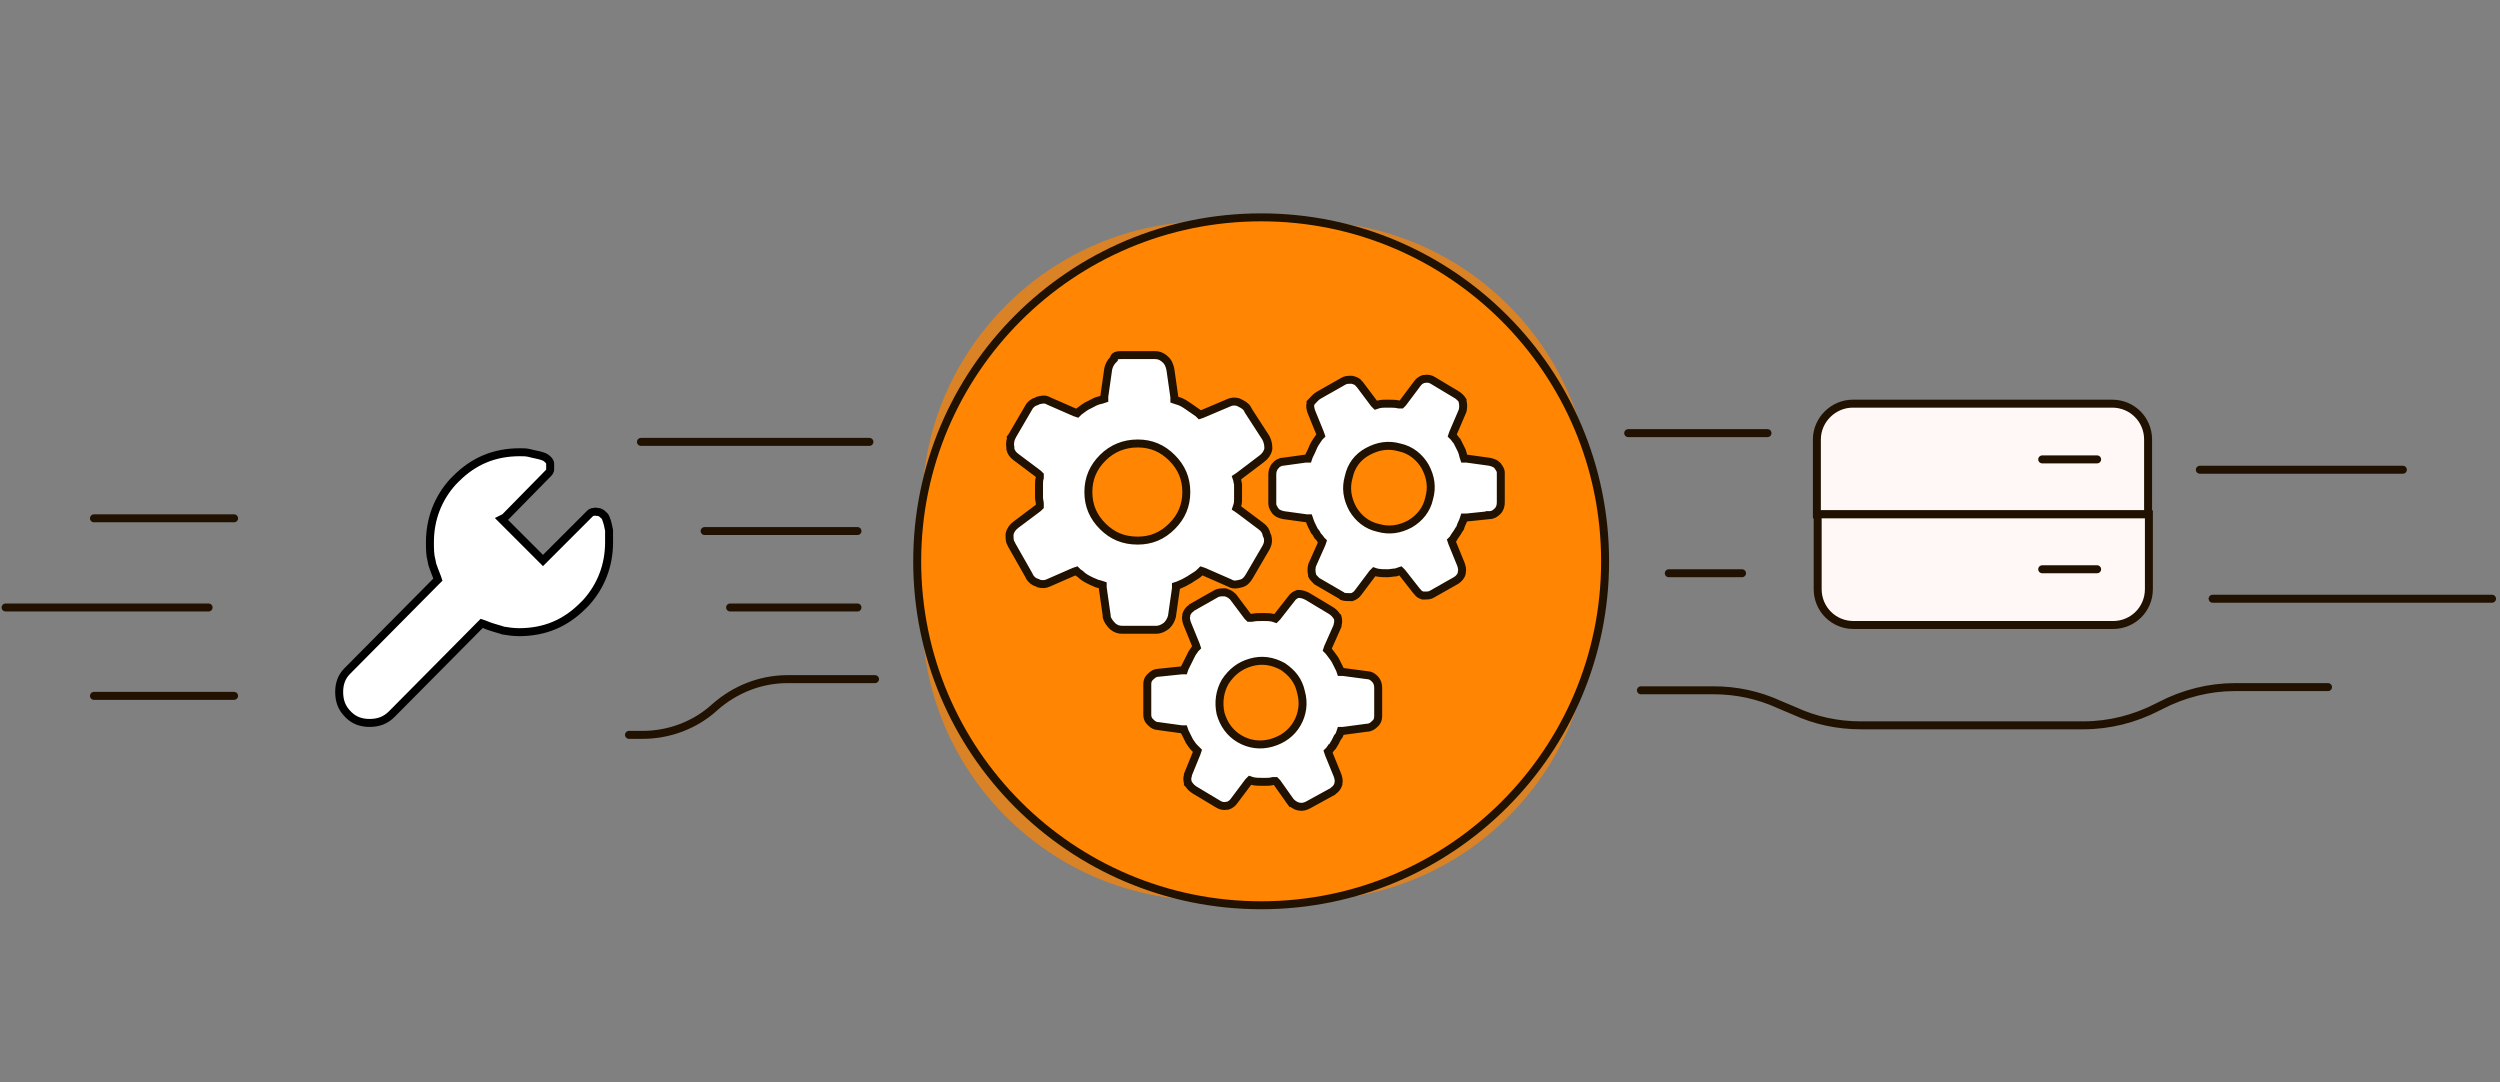<?xml version="1.0" encoding="utf-8"?>
<!-- Generator: Adobe Illustrator 26.3.1, SVG Export Plug-In . SVG Version: 6.00 Build 0)  -->
<svg version="1.1" id="Layer_1" xmlns="http://www.w3.org/2000/svg" xmlns:xlink="http://www.w3.org/1999/xlink" x="0px" y="0px"
	 viewBox="0 0 314 135.9" style="enable-background:new 0 0 314 135.9;" xml:space="preserve">
<rect x="0" y="0" width="314" height="135.9" fill="#808080" stroke="none"/>
<style type="text/css">
	.st0{fill:none;stroke:#201100;stroke-linecap:round;}
	.st1{fill:#FFFFFF;stroke:#000000;}
	.st2{fill:#FF8400;fill-opacity:0.7;}
	.st3{fill:#FFF8F6;stroke:#201100;}
	.st4{fill:none;stroke:#201100;stroke-linecap:round;stroke-linejoin:round;}
	.st5{fill:#FF8502;stroke:#201100;}
	.st6{fill:#FF8502;}
	.st7{fill:#FFFFFF;stroke:#201100;}
</style>
<path class="st0" d="M11.8,65.1h17.6"/>
<path class="st0" d="M11.8,87.4h17.6"/>
<path class="st0" d="M0.7,76.3h25.5"/>
<path class="st0" d="M80.5,55.5h28.7"/>
<path class="st0" d="M204.5,54.4H222"/>
<path class="st0" d="M209.6,72h9.2"/>
<path class="st0" d="M277.9,75.2H313"/>
<path class="st0" d="M276.3,59h25.5"/>
<path class="st0" d="M206.1,86.7h9.1c2.9,0,5.7,0.6,8.3,1.8l1.9,0.8c2.6,1.2,5.4,1.8,8.3,1.8h28c3.2,0,6.4-0.8,9.3-2.3l0.4-0.2
	c2.9-1.5,6.1-2.3,9.3-2.3h11.7"/>
<path class="st0" d="M88.5,66.7h19.2"/>
<path class="st0" d="M91.7,76.3h16"/>
<path class="st0" d="M79,92.3h1.7c3.3,0,6.6-1.2,9.1-3.5l0,0c2.5-2.2,5.7-3.5,9.1-3.5h11"/>
<path class="st1" d="M76.5,68.1c0,2.9-1,5.5-2.9,7.6l-0.4,0.4c-2.2,2.2-4.8,3.3-8,3.3c-0.7,0-1.4-0.1-2-0.2l-0.3-0.1
	c-0.7-0.2-1.4-0.4-2.1-0.7l-0.3-0.1l-0.2,0.2L49.2,89.7c-0.8,0.8-1.7,1.1-2.8,1.1c-1,0-1.9-0.3-2.6-1l-0.1-0.1
	c-0.8-0.8-1.1-1.7-1.1-2.8c0-1,0.3-1.9,1-2.6l0.1-0.1l0,0L54.8,73l0.2-0.2l-0.1-0.3c-0.2-0.5-0.4-1-0.6-1.6l-0.1-0.5
	c-0.2-0.7-0.2-1.5-0.2-2.3c0-2.9,1-5.5,2.9-7.6l0.4-0.4c2.2-2.2,4.8-3.3,8-3.3c0.4,0,0.8,0,1.2,0.1l0.4,0.1c0.5,0.1,1,0.2,1.5,0.4
	c0.2,0.1,0.3,0.2,0.4,0.3l0.1,0.1l0,0c0.1,0.1,0.2,0.3,0.2,0.4l0,0.2c0,0.2,0,0.4,0,0.6h0c0,0.1-0.1,0.3-0.2,0.4l-0.1,0.1l0,0
	l-5.4,5.5L63,65.2l0.4,0.4l4.4,4.4l0.4,0.4l0.4-0.4l5.4-5.4h0l0.1-0.1c0.1-0.1,0.3-0.2,0.4-0.2c0.2,0,0.3-0.1,0.5,0l0.1,0
	c0.2,0,0.3,0.1,0.5,0.2l0.1,0.1h0c0.1,0.1,0.3,0.2,0.4,0.5c0.2,0.5,0.3,1,0.4,1.5h0C76.5,67,76.5,67.6,76.5,68.1z"/>
<g>
	<path class="st2" d="M151.8,27.8H164c19.9,0,36,16.1,36,36v13.3c0,19.9-16.1,36-36,36h-12.2c-19.9,0-36-16.1-36-36V63.8
		C115.8,44,131.9,27.8,151.8,27.8z"/>
</g>
<path class="st3" d="M232.7,50.7h32.6c2.5,0,4.5,2,4.5,4.5v9.4h-41.6v-9.4C228.2,52.7,230.3,50.7,232.7,50.7z"/>
<path class="st3" d="M265.4,78.5h-32.6c-2.5,0-4.5-2-4.5-4.5v-9.4h41.6V74C269.9,76.5,267.9,78.5,265.4,78.5z"/>
<path class="st4" d="M256.5,57.7h6.9"/>
<path class="st4" d="M256.5,71.5h6.9"/>
<circle class="st5" cx="158.4" cy="70.5" r="43.2"/>
<ellipse class="st6" cx="143.1" cy="61.9" rx="6.2" ry="6.2"/>
<path class="st7" d="M140.8,44.6h4.2c0.5,0,0.8,0.1,1.2,0.4l0.1,0.1c0.4,0.3,0.6,0.8,0.7,1.3h0l0.5,3.5l0,0.3l0.3,0.1
	c0.4,0.1,0.8,0.3,1.1,0.5l0.3,0.2c0.4,0.3,0.9,0.6,1.3,0.9l0.2,0.2l0.3-0.1l3.3-1.4l0,0c0.4-0.2,0.8-0.2,1.2-0.1l0.2,0.1
	c0.4,0.2,0.8,0.4,1,0.8l0.1,0.2L159,55l0,0c0.2,0.4,0.3,0.8,0.3,1.2l0,0.2c-0.1,0.5-0.4,0.9-0.8,1.2l-2.9,2.2l-0.3,0.2l0.1,0.3
	c0,0.2,0.1,0.4,0.1,0.6l0,0.2c0,0.3,0,0.5,0,0.8c0,0.1,0,0.2,0,0.4l0,0.4v0c0,0.2,0,0.5-0.1,0.8l-0.1,0.3l0.3,0.2l2.8,2.1
	c0.4,0.3,0.6,0.6,0.7,1.1l0.1,0.2c0.1,0.4,0.1,0.8-0.1,1.2l-0.1,0.2l0,0l-2.1,3.6c-0.3,0.5-0.6,0.8-1.1,0.9c-0.4,0.1-0.8,0.2-1.2,0
	l-0.2-0.1l0,0l-3.2-1.4l-0.3-0.1l-0.2,0.2c-0.3,0.3-0.7,0.5-1,0.7l-0.3,0.2h0c-0.5,0.3-0.9,0.5-1.4,0.7l-0.3,0.1l0,0.3l-0.5,3.5
	c-0.1,0.4-0.3,0.8-0.6,1.1l-0.1,0.1c-0.4,0.3-0.8,0.5-1.3,0.5h-4.2c-0.5,0-0.8-0.1-1.2-0.4l-0.1-0.1l0,0c-0.3-0.3-0.6-0.7-0.7-1.1
	l0-0.2l-0.5-3.5l0-0.3l-0.3-0.1l-0.4-0.1c-0.2-0.1-0.5-0.2-0.7-0.3l-0.4-0.2c-0.4-0.2-0.7-0.4-1-0.7l-0.3-0.2l-0.2-0.2l-0.3,0.1
	l-3.2,1.4l0,0c-0.4,0.2-0.8,0.2-1.2,0.1l-0.2-0.1c-0.4-0.1-0.8-0.4-1-0.8l-0.1-0.2l-2.1-3.7l0,0l-0.1-0.2c-0.2-0.3-0.2-0.7-0.2-1
	l0-0.2c0.1-0.5,0.4-0.9,0.8-1.2l0,0l2.8-2.1l0.2-0.2l0-0.3c0-0.3-0.1-0.5-0.1-0.8c0-0.3,0-0.5,0-0.8c0-0.3,0-0.5,0-0.8
	c0-0.3,0-0.6,0.1-0.9l0-0.3l-0.2-0.2l-2.8-2.1c-0.4-0.3-0.6-0.6-0.7-1l0-0.2c-0.1-0.5,0-1,0.2-1.4l-0.4-0.3l0.4,0.3l0,0l2.1-3.6
	c0.2-0.4,0.6-0.7,1-0.8l0.2-0.1c0.4-0.1,0.8-0.2,1.2,0l0.2,0.1l0,0l3.2,1.4l0.3,0.1l0.2-0.2c0.4-0.3,0.9-0.7,1.4-0.9
	c0.4-0.2,0.7-0.4,1.1-0.5l0.4-0.1l0.3-0.1l0-0.3l0.5-3.5c0.1-0.4,0.3-0.8,0.6-1.1l0.1-0.1l0,0C139.9,44.7,140.3,44.6,140.8,44.6z
	 M142.9,55.7c-1.7,0-3.2,0.6-4.4,1.8c-1.2,1.2-1.8,2.6-1.8,4.3c0,1.7,0.6,3.1,1.8,4.3c1.2,1.2,2.6,1.8,4.4,1.8
	c1.7,0,3.1-0.6,4.3-1.8c1.2-1.2,1.8-2.6,1.8-4.3s-0.6-3.1-1.8-4.3C146,56.3,144.6,55.7,142.9,55.7z"/>
<ellipse transform="matrix(0.503 -0.864 0.864 0.503 2.46 180.96)" class="st6" cx="158.6" cy="88.3" rx="5.2" ry="5.2"/>
<path class="st7" d="M164.2,74.9l3,1.8c0.3,0.2,0.5,0.4,0.7,0.7l0.1,0.1l0,0c0.1,0.3,0.1,0.7,0,1l0,0.1l-1.2,2.7l-0.1,0.3l0.2,0.2
	c0.2,0.3,0.4,0.5,0.6,0.8l0.2,0.3v0c0.2,0.4,0.4,0.8,0.6,1.2l0.1,0.3l0.3,0l3,0.4v0l0,0c0.4,0,0.7,0.2,0.9,0.4l0.1,0.1
	c0.3,0.3,0.4,0.7,0.4,1.1l0,3.5v0c0,0.4-0.1,0.7-0.3,0.9l-0.1,0.1v0c-0.3,0.3-0.6,0.5-1,0.5l-3,0.4l-0.3,0l-0.1,0.3
	c-0.1,0.2-0.1,0.3-0.2,0.4l-0.1,0.1c-0.1,0.2-0.2,0.4-0.3,0.6l-0.3,0.5c-0.1,0.1-0.1,0.2-0.2,0.2l-0.2,0.3l-0.2,0.2l0.1,0.3l1.1,2.7
	v0c0.1,0.3,0.2,0.7,0.1,1l0,0.1c-0.1,0.3-0.3,0.6-0.6,0.8l-0.1,0.1l0,0l-3.1,1.7c-0.4,0.2-0.7,0.3-1.2,0.2c-0.4-0.1-0.7-0.3-1-0.6
	l-0.4,0.3l0.4-0.3l0,0l-1.7-2.4l-0.2-0.2l-0.3,0c-0.4,0.1-0.7,0.1-1,0.1l-0.3,0v0c-0.4,0-0.9,0-1.3-0.1l-0.3-0.1l-0.2,0.2l-1.8,2.4
	c-0.2,0.3-0.5,0.5-0.8,0.6l-0.1,0c-0.4,0.1-0.8,0-1.1-0.2l-3-1.8c-0.3-0.2-0.5-0.4-0.7-0.7l-0.1-0.1l0-0.1c-0.1-0.3-0.1-0.6,0-0.9
	l0-0.1l1.1-2.7l0.1-0.3l-0.2-0.2l-0.2-0.2c-0.2-0.2-0.4-0.5-0.6-0.8l0,0c-0.2-0.4-0.4-0.8-0.6-1.2l-0.1-0.3l-0.3,0l-2.9-0.4l0,0
	c-0.4,0-0.7-0.2-0.9-0.4l-0.1-0.1l-0.1-0.1c-0.2-0.2-0.3-0.5-0.3-0.8l0-0.2l0-3.5v0l0-0.2c0-0.3,0.1-0.6,0.3-0.8l0.1-0.1
	c0.3-0.3,0.6-0.5,1-0.5l2.9-0.3l0.3,0l0.1-0.3c0.1-0.2,0.2-0.4,0.3-0.6c0.1-0.2,0.2-0.4,0.3-0.6c0.1-0.2,0.2-0.4,0.3-0.6
	c0.1-0.2,0.3-0.4,0.4-0.6l0.2-0.2l-0.1-0.3l-1.1-2.7c-0.1-0.3-0.2-0.7-0.1-1l0-0.1c0.1-0.3,0.3-0.6,0.6-0.8l0.1-0.1l0,0l3-1.7
	c0.3-0.2,0.7-0.2,1-0.2l0.2,0l0,0c0.3,0.1,0.6,0.2,0.9,0.5l0.1,0.1l0,0l1.8,2.4l0.2,0.2l0.3,0c0.5-0.1,0.9-0.1,1.4-0.1
	c0.5,0,0.9,0,1.3,0.1l0.3,0.1l0.2-0.2l1.8-2.3c0.2-0.3,0.5-0.5,0.8-0.6l0.1,0l0,0C163.5,74.6,163.8,74.7,164.2,74.9z M161.1,83.7
	c-1.3-0.7-2.6-0.9-4-0.5c-1.4,0.4-2.4,1.2-3.2,2.4c-0.7,1.2-0.9,2.6-0.6,4c0.4,1.4,1.2,2.5,2.4,3.2c1.2,0.7,2.6,0.9,4,0.5
	c1.4-0.4,2.5-1.2,3.2-2.4c0.7-1.2,0.9-2.6,0.5-4C163.1,85.5,162.3,84.5,161.1,83.7z"/>
<ellipse transform="matrix(0.866 -0.5 0.5 0.866 -7.194 95.472)" class="st6" cx="174.6" cy="61.2" rx="5.2" ry="5.2"/>
<path class="st7" d="M165.7,49.6l3-1.7c0.3-0.2,0.6-0.2,1-0.2l0.1,0v0c0.4,0.1,0.7,0.2,0.9,0.5l0.1,0.1l1.8,2.4l0.2,0.2l0.3-0.1
	c0.4-0.1,0.7-0.1,1-0.1l0.3,0v0c0.4,0,0.9,0,1.3,0.1l0.3,0l0.2-0.2l1.8-2.4v0l0,0c0.2-0.3,0.5-0.5,0.8-0.6l0.1,0
	c0.4-0.1,0.8,0,1.1,0.2l3,1.8l0,0c0.3,0.2,0.5,0.4,0.7,0.7l0,0.1l0,0c0.1,0.4,0.1,0.8,0,1.2l-1.2,2.8l-0.1,0.3l0.2,0.2
	c0.1,0.1,0.2,0.3,0.3,0.4l0.1,0.1c0.1,0.2,0.2,0.4,0.3,0.6l0.3,0.6c0,0.1,0.1,0.2,0.1,0.3l0.1,0.4l0.1,0.3l0.3,0l2.9,0.4l0,0
	c0.4,0.1,0.7,0.2,0.9,0.4l0.1,0.1c0.2,0.3,0.4,0.5,0.4,0.9l0,0.2v0l0,3.5c0,0.4-0.1,0.8-0.4,1.1c-0.3,0.3-0.6,0.5-1,0.5l0,0.4l0-0.4
	l0,0l-2.9,0.3l-0.3,0l-0.1,0.3c-0.1,0.3-0.3,0.6-0.4,1l-0.2,0.3l0,0c-0.2,0.4-0.5,0.7-0.7,1.1l-0.2,0.2l0.1,0.3l1.1,2.7
	c0.1,0.3,0.2,0.7,0.1,1l0,0.1c-0.1,0.4-0.4,0.7-0.7,0.9l-3,1.7c-0.3,0.2-0.6,0.2-1,0.2l-0.1,0l-0.1,0c-0.3-0.1-0.5-0.2-0.7-0.5
	l-0.1-0.1l-1.8-2.3l-0.2-0.2l-0.3,0.1l-0.3,0.1c-0.3,0-0.7,0.1-1,0.1l0,0c-0.5,0-0.9,0-1.4-0.1l-0.3-0.1l-0.2,0.2l-1.8,2.4l0,0
	c-0.2,0.3-0.5,0.5-0.8,0.6l-0.1,0l-0.2,0c-0.3,0-0.6,0-0.9-0.1l-0.1-0.1l-3.1-1.8l0,0l-0.1-0.1c-0.2-0.2-0.4-0.4-0.5-0.6l0-0.1
	c-0.1-0.4-0.1-0.8,0-1.2l1.2-2.7l0.1-0.3l-0.2-0.2c-0.1-0.2-0.3-0.4-0.4-0.5c-0.1-0.2-0.2-0.4-0.4-0.6c-0.1-0.2-0.2-0.4-0.3-0.6
	c-0.1-0.2-0.2-0.4-0.3-0.7l-0.1-0.3l-0.3,0l-2.9-0.4c-0.4-0.1-0.7-0.2-0.9-0.4l-0.1-0.1c-0.2-0.3-0.4-0.6-0.4-0.9l0-0.2l0,0l0-3.5
	c0-0.4,0.1-0.7,0.3-1l0.1-0.1l0,0c0.2-0.3,0.5-0.4,0.8-0.5l0.1,0l0,0l2.9-0.4l0.3,0l0.1-0.3c0.2-0.4,0.4-0.8,0.6-1.3
	c0.2-0.4,0.5-0.8,0.7-1.1l0.2-0.2l-0.1-0.3l-1.1-2.7c-0.1-0.3-0.2-0.7-0.1-1l0-0.1l0,0C165.1,50.1,165.3,49.8,165.7,49.6z
	 M171.8,56.7c-1.3,0.7-2.1,1.8-2.4,3.2c-0.4,1.4-0.2,2.7,0.5,4c0.7,1.2,1.8,2.1,3.2,2.4c1.4,0.4,2.7,0.2,4-0.5
	c1.2-0.7,2.1-1.8,2.4-3.2c0.4-1.4,0.2-2.7-0.5-4c-0.7-1.2-1.8-2.1-3.2-2.4C174.4,55.8,173.1,56,171.8,56.7z"/>
</svg>

